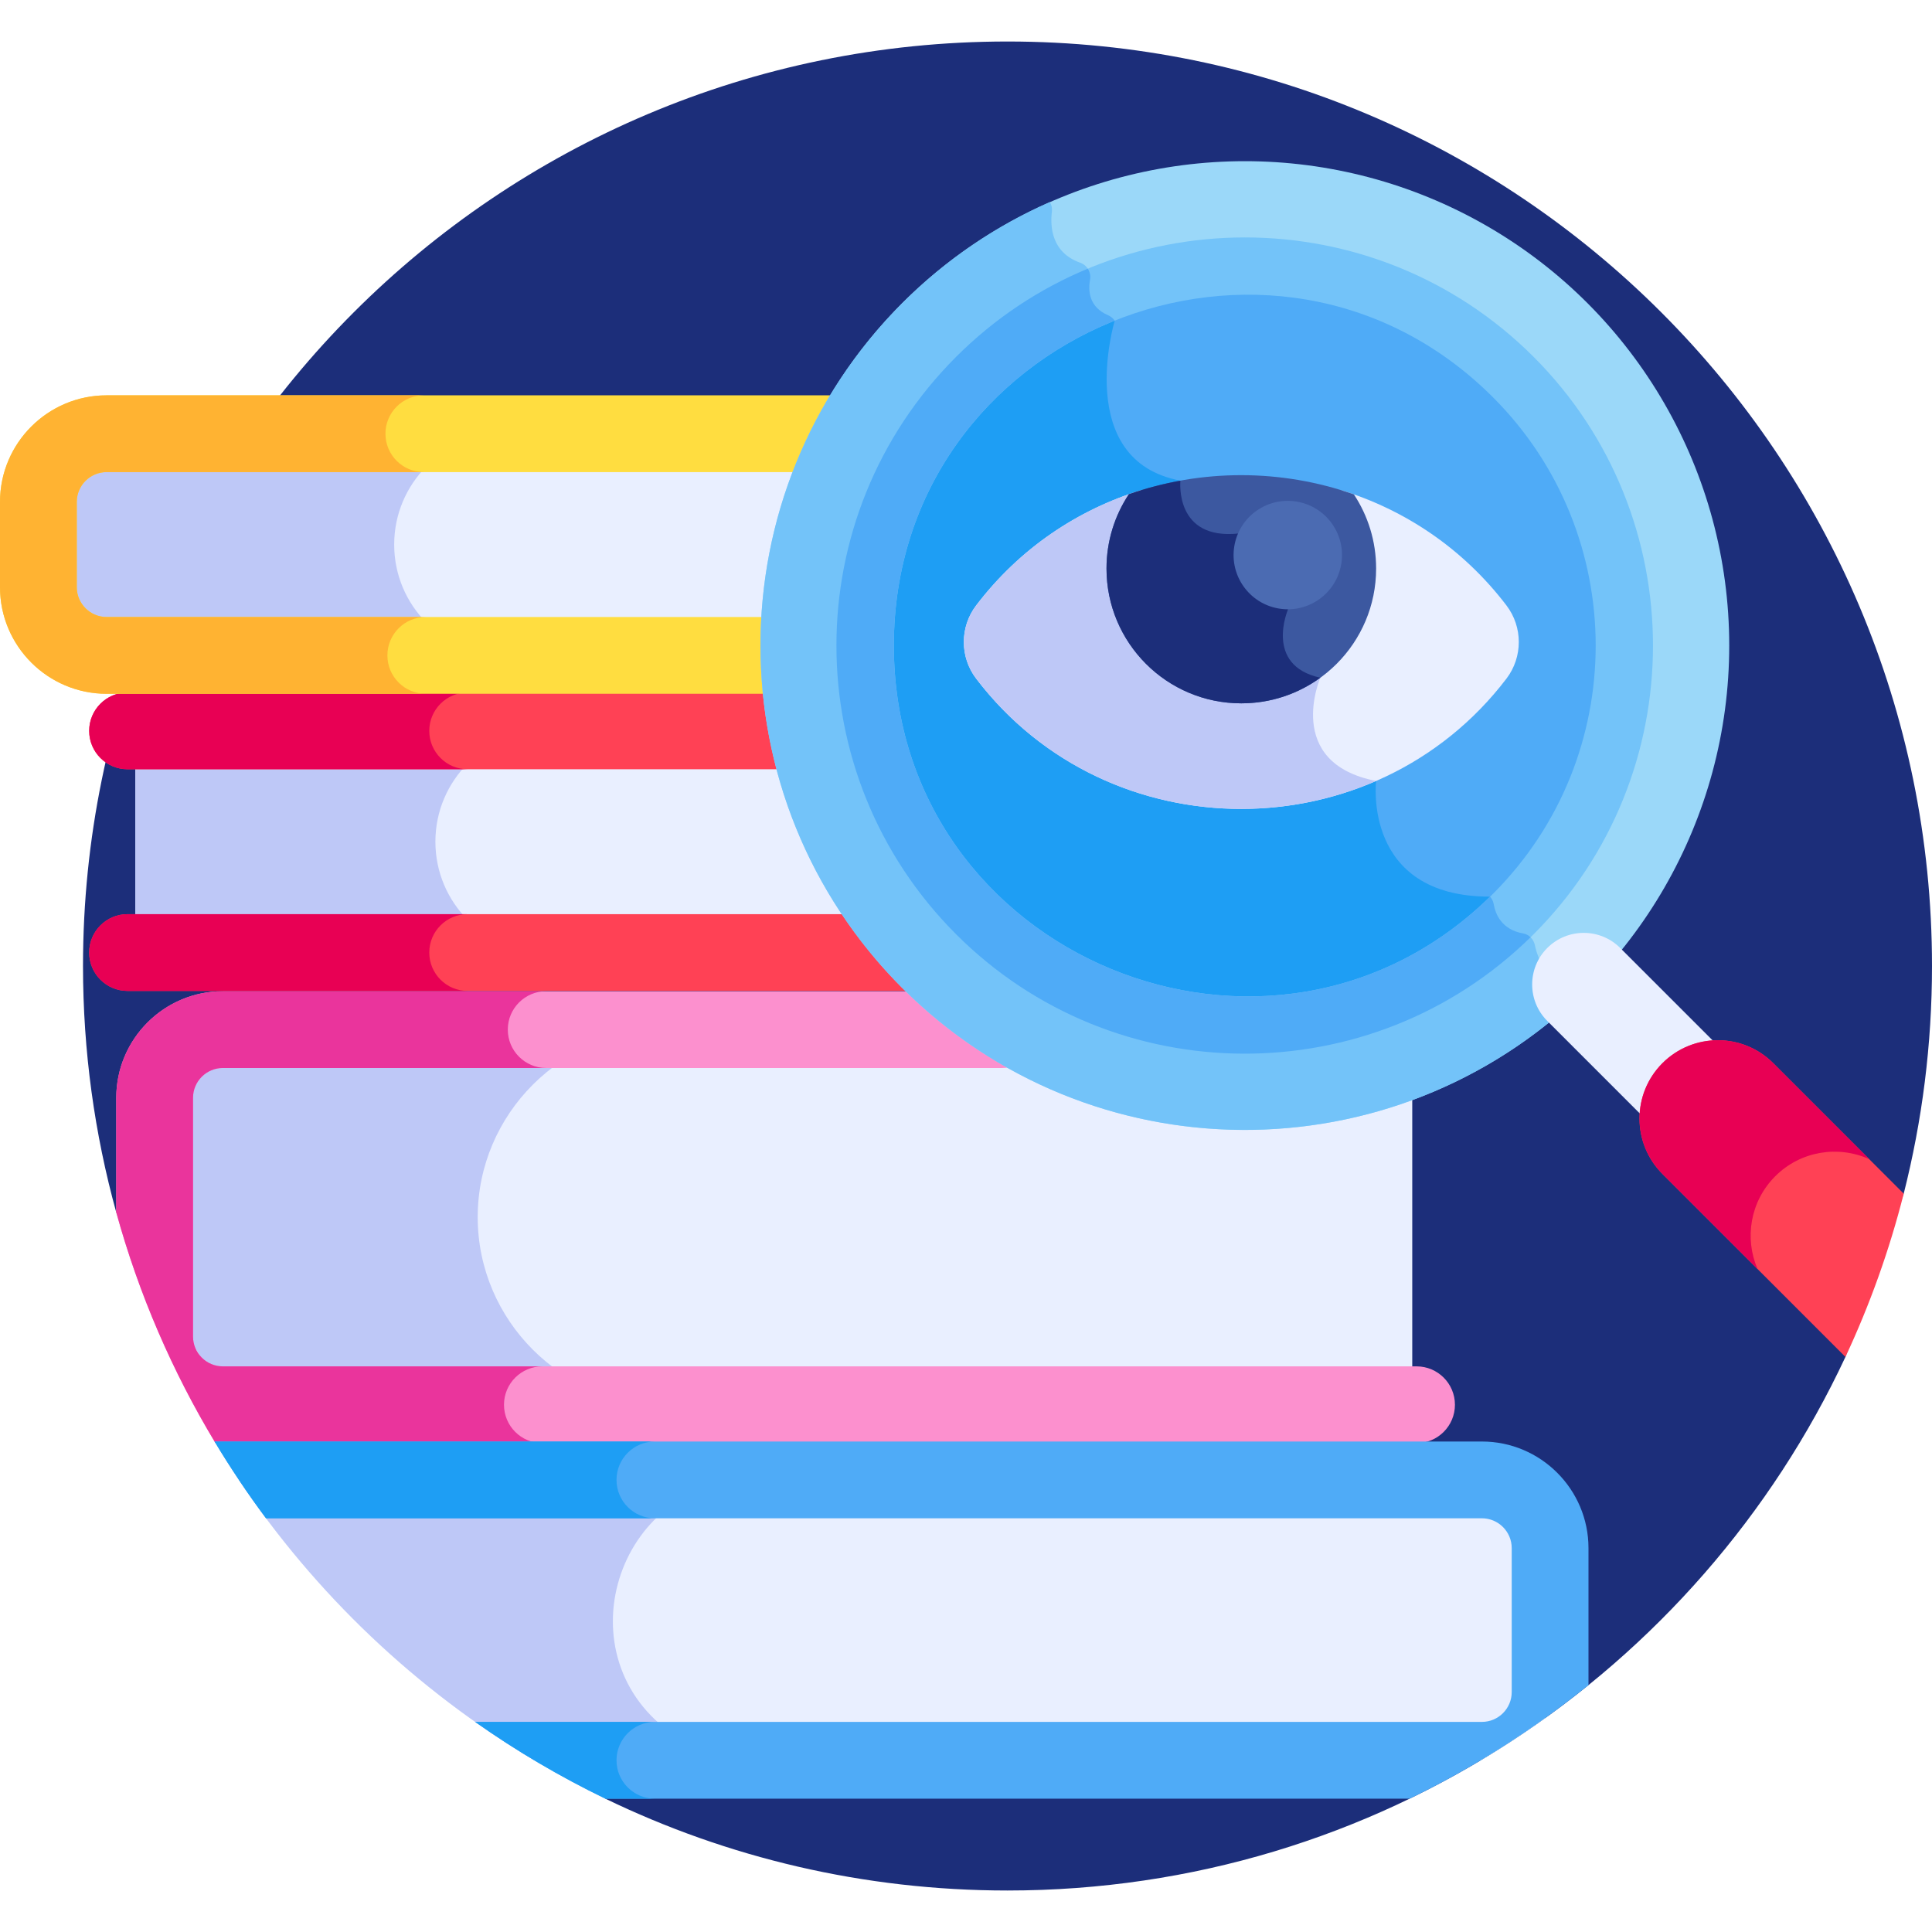 <svg xmlns="http://www.w3.org/2000/svg" id="Layer_1" height="512" viewBox="0 0 512 512" width="512"><g><path d="m160.426 476.667c32.222 15.591 68.375 24.336 106.572 24.336 98.281 0 183.03-57.878 222.064-141.401l15.444-43.272c4.888-19.3 7.494-39.51 7.494-60.33 0-135.311-109.691-245.002-245.002-245.002s-245.002 109.691-245.002 245.002c0 22.613 3.079 44.504 8.813 65.294z" fill="#1c2e7a"></path><path d="m253.528 272.856h-194.47c-9.942 0-18.076 8.134-18.076 18.076v47.784l19.468 33.558h313.812v-82.619c-37.961 11.855-87.532 7.617-120.734-16.799z" fill="#e9efff"></path><g><path d="m126.595 322.565c0-27.339 22.368-49.707 49.707-49.709h-117.244c-9.942 0-18.076 8.134-18.076 18.076v47.784l19.468 33.558h115.854c-27.34 0-49.709-22.369-49.709-49.709z" fill="#bec8f7"></path></g><g><path d="m203.776 193.685h-167.93v58.747h195.824c-14.654-17.301-23.952-37.616-27.894-58.747z" fill="#e9efff"></path></g><path d="m115.385 223.059c0-16.223 13.151-29.374 29.374-29.374h-108.913v58.747h108.913c-16.223 0-29.374-13.151-29.374-29.373z" fill="#bec8f7"></path><path d="m392.716 392.19h-329.4c20.228 30.192 46.992 55.63 78.265 74.304h250.832c5.815-3.472 11.478-7.171 16.967-11.098.907-2.15 1.411-4.508 1.411-6.978v-38.152c.002-9.942-8.132-18.076-18.075-18.076z" fill="#e9efff"></path><path d="m178.832 459.88c-30.361-20.273-15.794-67.69 20.714-67.69h-136.23c20.228 30.192 46.992 55.63 78.266 74.304h58.381c-7.181 0-14.234-2.049-20.224-6.011-.303-.2-.605-.401-.907-.603z" fill="#bec8f7"></path><path d="m375.401 362.102h-316.343c-4.358 0-7.903-3.546-7.903-7.903v-63.267c0-4.357 3.545-7.903 7.903-7.903h206.472c5.618 0 10.173-4.555 10.173-10.173s-4.555-10.173-10.173-10.173h-206.472c-15.576 0-28.249 12.672-28.249 28.249v30.362c5.99 21.716 14.887 42.225 26.259 61.076.658.046 1.32.078 1.99.078h316.343c5.618 0 10.173-4.555 10.173-10.173s-4.555-10.173-10.173-10.173z" fill="#fc90ce"></path><g><path d="m133.563 372.275c0-5.618 4.555-10.173 10.173-10.173h-84.678c-4.358 0-7.903-3.545-7.903-7.903v-63.267c0-4.357 3.545-7.903 7.903-7.903h85.686c-5.619 0-10.173-4.555-10.173-10.173s4.554-10.173 10.173-10.173h-85.686c-15.576 0-28.249 12.672-28.249 28.249v30.362c5.99 21.716 14.887 42.225 26.259 61.076.658.046 1.32.078 1.99.078h84.679c-5.619 0-10.174-4.555-10.174-10.173z" fill="#ea349c"></path></g><path d="m392.717 382.018h-335.857c4.217 7.017 8.768 13.809 13.645 20.346h322.212c4.358 0 7.903 3.545 7.903 7.902v38.153c0 4.357-3.545 7.902-7.903 7.902h-266.798c10.883 7.679 22.416 14.496 34.506 20.346h213.145c16.987-8.219 32.872-18.351 47.396-30.1v-36.301c0-15.577-12.673-28.248-28.249-28.248z" fill="#4fabf7"></path><g><path d="m163.382 392.191c0-5.618 4.553-10.172 10.171-10.173h-116.694c4.217 7.017 8.768 13.809 13.645 20.346h103.049c-5.617-.001-10.171-4.555-10.171-10.173z" fill="#1e9ef4"></path><g><path d="m173.551 476.667c-5.617-.002-10.169-4.556-10.169-10.173 0-5.618 4.553-10.171 10.169-10.173h-47.632c10.883 7.679 22.416 14.497 34.507 20.346z" fill="#1e9ef4"></path></g></g><g><path d="m221.665 114.94h-192.7c-10.335 0-18.792 8.134-18.792 18.076v22.595c0 9.942 8.457 18.076 18.792 18.076h179.74c-.575-20.083 3.748-40.269 12.96-58.747z" fill="#e9efff"></path></g><path d="m104.463 144.313c0-16.221 13.148-29.371 29.369-29.374h-104.867c-10.336 0-18.792 8.134-18.792 18.076v22.595c0 9.942 8.457 18.076 18.792 18.076h104.869c-16.221-.001-29.371-13.151-29.371-29.373z" fill="#bec8f7"></path><g><path d="m214.114 203.858h-180.31c-5.619 0-10.173-4.555-10.173-10.173s4.554-10.173 10.173-10.173h180.31c5.618 0 10.173 4.555 10.173 10.173s-4.554 10.173-10.173 10.173z" fill="#ff4155"></path></g><path d="m113.762 193.685c0-5.618 4.555-10.173 10.173-10.173h-90.131c-5.618 0-10.173 4.555-10.173 10.173s4.555 10.173 10.173 10.173h90.131c-5.619 0-10.173-4.555-10.173-10.173z" fill="#e80054"></path><g><path d="m244.503 262.606h-210.699c-5.619 0-10.173-4.555-10.173-10.173s4.554-10.173 10.173-10.173h210.699c5.618 0 10.173 4.555 10.173 10.173s-4.555 10.173-10.173 10.173z" fill="#ff4155"></path></g><path d="m113.762 252.433c0-5.618 4.555-10.173 10.173-10.173h-90.131c-5.618 0-10.173 4.555-10.173 10.173s4.555 10.173 10.173 10.173h90.131c-5.619-.001-10.173-4.555-10.173-10.173z" fill="#e80054"></path><g><path d="m210.082 183.86h-181.833c-15.577 0-28.249-12.673-28.249-28.249v-22.595c0-15.576 12.672-28.249 28.249-28.249h192.349c5.619 0 10.173 4.555 10.173 10.173s-4.555 10.173-10.173 10.173h-192.349c-4.357 0-7.902 3.546-7.902 7.903v22.595c0 4.357 3.545 7.903 7.902 7.903h181.834c5.618 0 10.173 4.555 10.173 10.173s-4.555 10.173-10.174 10.173z" fill="#ffdd40"></path></g><path d="m102.664 173.687c0-5.618 4.554-10.173 10.173-10.173h-84.588c-4.357 0-7.902-3.546-7.902-7.903v-22.595c0-4.357 3.545-7.903 7.902-7.903h84.073c-5.619 0-10.173-4.555-10.173-10.173s4.555-10.173 10.173-10.173h-84.073c-15.577-.001-28.249 12.672-28.249 28.249v22.595c0 15.577 12.672 28.249 28.249 28.249h84.588c-5.619 0-10.173-4.555-10.173-10.173z" fill="#ffb332"></path><g><circle cx="329.899" cy="171.08" fill="#9bd8f9" r="128.365"></circle></g><path d="m417.56 262.084c-7.624-1.896-10.033-7.925-10.794-11.581-.328-1.575-1.528-2.855-3.113-3.133-5.647-.991-7.334-5.031-7.816-7.805-.287-1.647-1.602-2.921-3.247-3.223-49.696-9.109-45.989-51.676-45.002-58.835.096-.699.005-1.405-.261-2.059l-4.51-11.11c-.497-1.225-1.565-2.138-2.857-2.419-31.283-6.814-27.577-33.722-26.581-38.814.114-.581.094-1.176-.051-1.75l-3.132-12.397c-.361-1.428-1.464-2.574-2.895-2.919-11.418-2.749-11.798-12.988-11.171-18.318.212-1.802-.837-3.479-2.504-4.195-4.996-2.144-5.308-6.386-4.752-9.45.349-1.92-.779-3.812-2.62-4.461-7.599-2.678-7.98-9.564-7.488-13.568.11-.897-.101-1.769-.544-2.504-14.186 6.233-27.476 15.152-39.092 26.768-50.13 50.13-50.13 131.406 0 181.536 49.709 49.709 130.039 50.117 180.262 1.242-.494-.468-1.112-.826-1.832-1.005z" fill="#73c3f9"></path><g><g><circle cx="329.899" cy="171.08" fill="#4fabf7" r="100.614"></circle></g></g><path d="m364.686 206.962c-24.611-4.796-14.785-27.357-14.785-27.357-15.02-3.278-8.549-18.141-8.549-18.141l-13.19-20.073c-17.009 1.758-15.339-14.018-15.339-14.018-28.529-5.353-17.413-42.396-17.413-42.396l-7.449-5.379c-10.581 4.849-20.496 11.625-29.209 20.338-39.292 39.292-39.292 102.998 0 142.29 37.298 37.298 96.59 39.186 136.121 5.675v-10.276c-33.921-.001-30.187-30.663-30.187-30.663z" fill="#1e9ef4"></path><g><path d="m441.999 283.18c3.707-3.707 8.468-5.698 13.318-6.015l-25.939-25.939c-5.339-5.339-13.995-5.339-19.334 0s-5.339 13.995 0 19.334l25.939 25.939c.317-4.851 2.309-9.612 6.016-13.319z" fill="#e9efff"></path></g><path d="m469.925 281.748c-8.107-8.107-21.251-8.107-29.358 0s-8.107 21.251 0 29.358l48.496 48.496c6.438-13.776 11.639-28.245 15.444-43.272z" fill="#ff4155"></path><path d="m470.455 311.717c6.733-6.734 16.696-8.233 24.894-4.545l-25.424-25.424c-8.107-8.107-21.251-8.107-29.358 0s-8.107 21.251 0 29.358l25.203 25.203c-3.516-8.139-1.966-17.942 4.685-24.592z" fill="#e80054"></path><path d="m399.233 160.453c-11.575-15.187-27.011-25.37-43.759-30.54 4.491 5.725 7.179 12.928 7.179 20.752 0 18.578-15.113 33.691-33.691 33.691s-33.691-15.114-33.691-33.691c0-7.837 2.697-15.05 7.201-20.78-16.744 5.155-32.186 15.335-43.783 30.567-4.35 5.714-4.35 13.668 0 19.382 35.121 46.124 105.511 45.967 140.546 0 4.351-5.711 4.351-13.669-.002-19.381z" fill="#e9efff"></path><path d="m364.68 206.961c-24.602-4.799-14.778-27.356-14.778-27.356-.929-.203-1.774-.45-2.545-.736-5.294 3.464-11.611 5.487-18.396 5.487-18.578 0-33.691-15.113-33.691-33.691 0-7.836 2.696-15.051 7.2-20.78-16.744 5.154-32.186 15.335-43.783 30.567-4.351 5.714-4.351 13.668 0 19.382 25.678 33.725 70.21 42.702 105.993 27.127z" fill="#bec8f7"></path><path d="m299.149 130.984c-3.734 5.645-5.914 12.407-5.914 19.682 0 19.731 15.995 35.726 35.725 35.726 19.731 0 35.726-15.995 35.726-35.726 0-7.263-2.173-14.015-5.895-19.654-19.213-6.77-40.417-6.79-59.642-.028z" fill="#3c58a0"></path><path d="m328.961 186.391c7.824 0 15.054-2.521 20.938-6.787-15.016-3.28-8.546-18.14-8.546-18.14l-13.19-20.073c-16.872 1.743-15.366-13.755-15.34-14.007-4.63.839-9.207 2.028-13.673 3.599-3.734 5.645-5.913 12.408-5.913 19.682-.002 19.731 15.993 35.726 35.724 35.726z" fill="#1c2e7a"></path><ellipse cx="341.353" cy="147.095" fill="#4b6bb2" rx="14.369" ry="14.369" transform="matrix(.16 -.987 .987 .16 141.479 460.478)"></ellipse><g><g><path d="m253.383 247.596c-42.288-42.29-42.295-110.738 0-153.032 42.191-42.19 110.84-42.19 153.031 0 42.19 42.19 42.19 110.841 0 153.032-42.19 42.19-110.839 42.191-153.031 0zm-16.504-76.516c0 82.669 100.589 123.981 158.794 65.775 36.268-36.269 36.268-95.281 0-131.549-58.112-58.112-158.794-17.056-158.794 65.774z" fill="#73c3f9"></path></g></g><path d="m403.653 247.37c-5.647-.991-7.334-5.031-7.816-7.805-.129-.744-.477-1.405-.962-1.942-58.321 57.048-157.995 15.751-157.995-66.544 0-41.807 25.653-72.961 58.532-86.104-.44-.621-1.046-1.133-1.784-1.449-4.996-2.144-5.308-6.386-4.752-9.45.187-1.03-.061-2.045-.606-2.871-12.693 5.271-24.58 13.052-34.886 23.358-42.295 42.295-42.288 110.743 0 153.032 41.925 41.924 109.968 42.18 152.223.788-.53-.513-1.196-.879-1.954-1.013z" fill="#4fabf7"></path></g></svg>